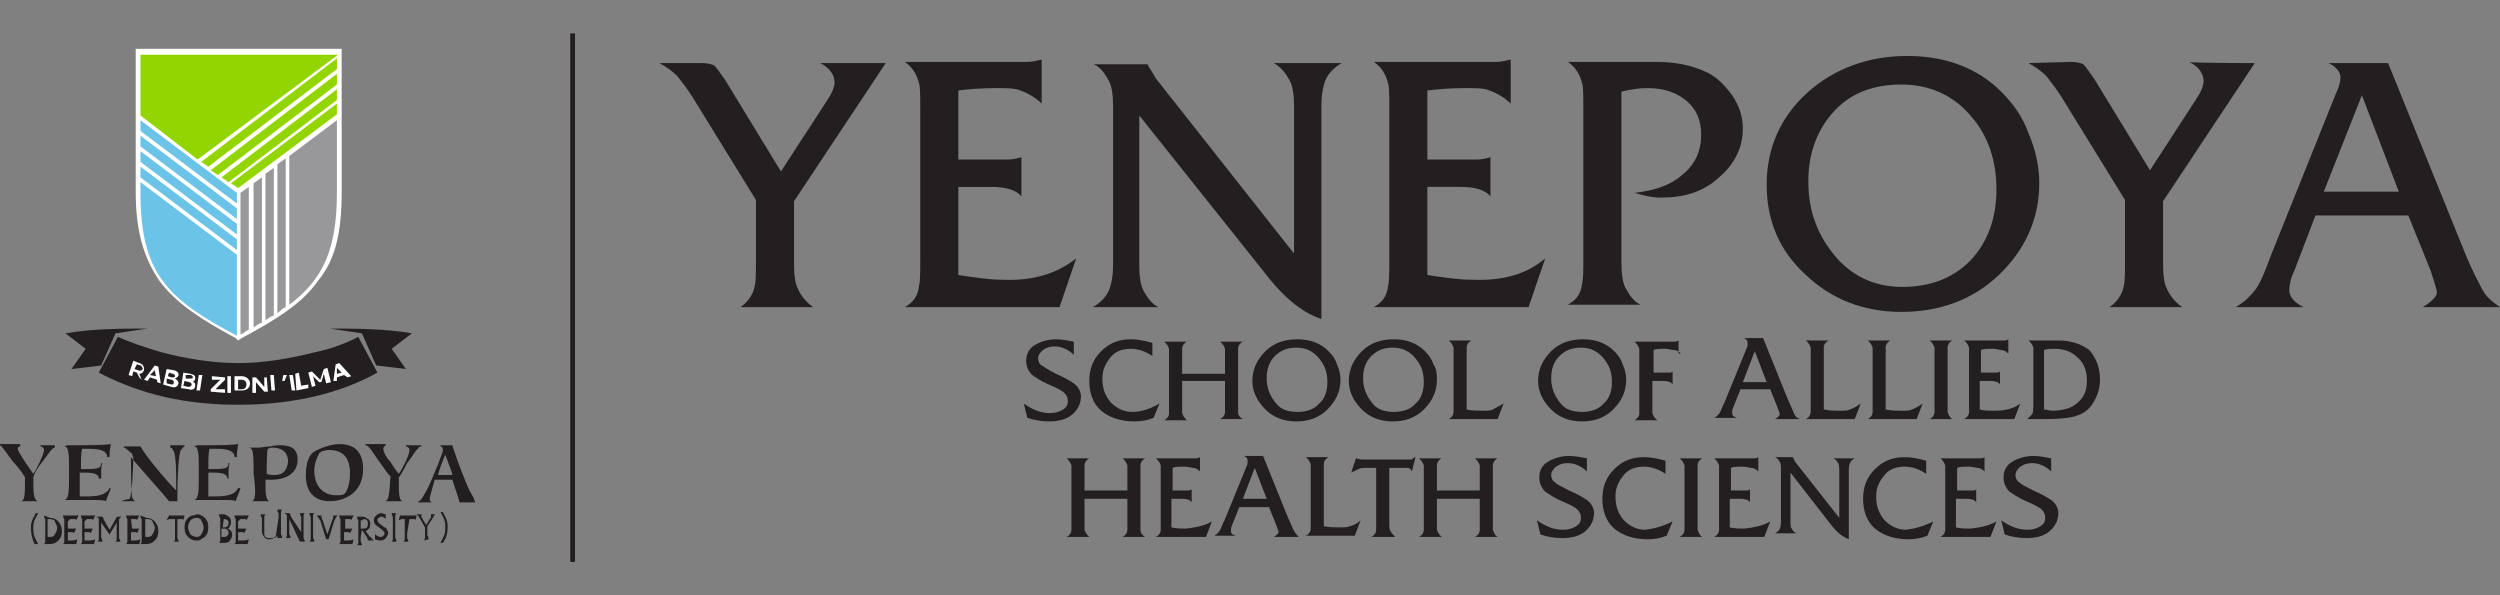 <?xml version="1.0" encoding="utf-8"?>
<!-- Generator: Adobe Illustrator 24.3.0, SVG Export Plug-In . SVG Version: 6.00 Build 0)  -->
<svg version="1.1" id="Layer_1" xmlns="http://www.w3.org/2000/svg" xmlns:xlink="http://www.w3.org/1999/xlink" x="0px" y="0px"
	 viewBox="0 0 210 50" style="enable-background:new 0 0 210 50;" xml:space="preserve">
<rect x="0" y="0" width="210" height="50" fill="#808080" stroke="none"/>
<style type="text/css">
	.st0{fill:#231F20;}
	.st1{fill:#FFFFFF;}
	.st2{fill:#93D500;}
	.st3{fill:#6BC4E8;}
	.st4{fill:#98989A;}
</style>
<g>
	<g>
		<g>
			<g>
				<path class="st0" d="M74.4,5.3l-7.7,11.6v5.3c0,1,0.1,1.6,0.3,2c0.2,0.5,0.6,1.1,1.3,1.6h-6.1c0.6-0.4,1.1-1.1,1.2-1.8
					c0.1-0.4,0.1-1.1,0.1-2.2v-5l-5.3-8.6c-0.5-0.8-1-1.4-1.3-1.8c-0.4-0.4-0.8-0.7-1.5-1.1L59,5.3c0.4,0,0.8,0.1,1,0.2
					c0.2,0.2,0.4,0.5,0.9,1.2l4.7,7.7l3.9-6c0.4-0.6,0.6-1.1,0.6-1.5c0-0.6-0.4-1.2-1.2-1.6C68.9,5.3,74.4,5.3,74.4,5.3z"/>
				<path class="st0" d="M90.4,21.7L89,25.8H76c0.7-0.4,1.1-0.9,1.2-1.8c0.1-0.4,0.1-1.1,0.1-2.2V9.2c0-1.2,0-1.9-0.1-2.2
					C77,6.2,76.6,5.6,76,5.2h10.3c0.4,0,0.8-0.1,1.2-0.2v3.7c-0.5-0.5-1.2-0.9-1.8-1.1c-0.4-0.2-1.2-0.2-2-0.2
					c-1.3,0-2.4,0.1-3.2,0.2v5.8h4.2c0.4,0,0.8-0.1,1.1-0.2v3.3c-0.4-0.5-1.2-0.8-2.5-0.8h-2.8v7.4c1.3,0.2,2.6,0.4,3.8,0.4
					C86.7,23.6,88.8,23,90.4,21.7z"/>
				<path class="st0" d="M112.7,5.3c-0.7,0.4-1.1,0.9-1.3,1.3c-0.2,0.4-0.4,1.2-0.4,2.3v17.9c-1.5-0.5-2.9-1.6-4.3-3.3l-11-13.8
					v12.5c0,1,0.1,1.8,0.4,2.3c0.3,0.5,0.6,1,1.2,1.3h-5.5c0.7-0.4,1.1-0.9,1.3-1.3c0.2-0.4,0.4-1.2,0.4-2.3V9c0-1-0.1-1.8-0.4-2.3
					c-0.3-0.5-0.6-1-1.2-1.3h4.5c0,0.1,0.3,0.5,0.7,1.2l11.6,14.7V9c0-1-0.1-1.8-0.4-2.3c-0.3-0.5-0.6-1-1.3-1.4L112.7,5.3
					L112.7,5.3z"/>
				<path class="st0" d="M129.8,21.7l-1.4,4.1h-13c0.7-0.4,1.1-0.9,1.2-1.8c0.1-0.4,0.1-1.2,0.1-2.3V9.2c0-1.2,0-1.9-0.1-2.2
					c-0.2-0.8-0.6-1.4-1.2-1.8h10.3c0.4,0,0.8-0.1,1.2-0.2v3.7c-0.5-0.5-1.2-0.9-1.8-1.1c-0.4-0.2-1.2-0.2-2-0.2
					c-1.3,0-2.4,0.1-3.2,0.2v5.8h4.2c0.4,0,0.8-0.1,1.1-0.2v3.3c-0.4-0.5-1.2-0.8-2.5-0.8h-2.8v7.4c1.3,0.2,2.6,0.4,3.8,0.4
					C126.3,23.6,128.3,23,129.8,21.7z"/>
				<path class="st0" d="M146.4,10.8c0,1.6-0.7,3-2,4.1c-1.3,1.2-2.9,1.7-4.9,1.7c-0.8,0-1.5-0.2-2.2-0.4c1.8-0.2,3.1-0.7,4-1.5
					c1.1-0.9,1.6-2,1.6-3.4c0-1.2-0.4-2.1-1.2-2.8c-0.8-0.7-1.9-1.1-3.3-1.1c-0.7,0-1.4,0.1-2.2,0.3V22c0,1,0.1,1.8,0.4,2.3
					c0.3,0.5,0.6,1,1.2,1.3h-6.1c0.7-0.4,1.1-0.9,1.2-1.8c0.1-0.4,0.1-1.1,0.1-2.2V9.2c0-1.2,0-1.9-0.1-2.2
					c-0.2-0.8-0.6-1.4-1.2-1.8h2.9c0.2,0,0.5,0,1.2,0c0.5,0,1.3,0,2.3,0h1c1.7,0,3,0.3,4.1,0.8c1,0.4,1.7,1.2,2.3,2
					C146.1,8.9,146.4,9.8,146.4,10.8z"/>
				<path class="st0" d="M171.3,15.4c0,3-1.2,5.6-3.4,7.7c-2.2,2.1-5,3.1-8.2,3.1c-3.2,0-5.9-1.1-8-3.1c-2.2-2-3.3-4.5-3.3-7.6
					c0-3.1,1.2-5.7,3.4-7.7c2.2-2,5.1-3.1,8.4-3.1c3.2,0,5.9,1,7.9,3c1,1,1.8,2.1,2.3,3.5C171,12.6,171.3,14,171.3,15.4z
					 M167.7,15.9c0-2.4-0.7-4.5-2.1-6.1c-1.5-1.8-3.5-2.7-5.9-2.7c-2.3,0-4.2,0.7-5.6,2.2s-2.2,3.5-2.2,5.9c0,2.6,0.8,4.7,2.5,6.6
					c1.4,1.5,3.2,2.3,5.4,2.3c2.3,0,4.2-0.7,5.7-2.2C167,20.3,167.7,18.3,167.7,15.9z"/>
				<path class="st0" d="M189.4,5.3l-7.7,11.6v5.3c0,1,0.1,1.6,0.3,2c0.2,0.5,0.6,1.1,1.3,1.6h-6.1c0.6-0.4,1.1-1.1,1.2-1.8
					c0.1-0.4,0.1-1.1,0.1-2.2v-5l-5.3-8.6c-0.5-0.8-1-1.4-1.3-1.8c-0.4-0.4-0.8-0.7-1.5-1.1l3.6-0.1c0.4,0,0.8,0.1,1,0.2
					c0.2,0.2,0.4,0.5,0.9,1.2l4.7,7.7l3.9-6c0.4-0.6,0.6-1.1,0.6-1.5c0-0.6-0.4-1.2-1.2-1.6C184,5.3,189.4,5.3,189.4,5.3z"/>
				<path class="st0" d="M210,25.8h-6.5c0.7-0.4,1.2-0.9,1.2-1.2c0-0.3-0.2-0.8-0.5-1.8l-1.9-4.7h-7.8l-1.8,4.7
					c-0.3,0.6-0.4,1.2-0.4,1.6c0,0.5,0.4,1,1.2,1.4h-5.7c0.7-0.4,1.2-0.9,1.6-1.4c0.4-0.5,0.8-1.4,1.3-2.8l5.5-13.7
					c0.3-0.6,0.4-1.1,0.4-1.4c0-0.5-0.4-0.9-1-1.2h5l6.6,16.3c0.5,1.2,1,2.1,1.3,2.7C208.8,24.9,209.4,25.4,210,25.8z M201.5,16.1
					L198.4,8l-3.2,8.1H201.5z"/>
			</g>
		</g>
		<g>
			<g>
				<path class="st0" d="M90.8,33.3c0,0.5-0.2,1-0.6,1.4c-0.5,0.5-1.2,0.7-2.1,0.7c-0.6,0-1.2-0.1-1.8-0.3L86,33.9
					c0.7,0.5,1.4,0.8,2.2,0.8c0.4,0,0.8-0.1,1.1-0.3c0.3-0.2,0.4-0.4,0.4-0.7c0-0.3-0.1-0.5-0.3-0.7c-0.2-0.2-0.6-0.4-1.3-0.7
					c-0.7-0.3-1.1-0.6-1.4-0.8c-0.3-0.3-0.5-0.7-0.5-1.2c0-0.5,0.2-1,0.7-1.3c0.5-0.3,1.1-0.5,1.8-0.5c0.5,0,1,0.1,1.5,0.2v1.1
					c-0.4-0.4-1-0.7-1.6-0.7c-0.4,0-0.7,0.1-1,0.3c-0.2,0.2-0.4,0.4-0.4,0.7c0,0.2,0.1,0.5,0.3,0.6s0.6,0.4,1.2,0.7
					c0.7,0.3,1.2,0.6,1.5,0.8C90.6,32.5,90.8,32.9,90.8,33.3z"/>
				<path class="st0" d="M97.4,33.9l-0.5,1.2c-0.5,0.2-1,0.3-1.6,0.3c-1.1,0-2.1-0.3-2.8-0.9s-1-1.5-1-2.5c0-1,0.3-1.8,1-2.5
					c0.7-0.7,1.5-1,2.5-1c0.5,0,1.1,0.1,1.8,0.3v1.1c-0.6-0.4-1.2-0.6-1.8-0.6c-0.7,0-1.3,0.2-1.7,0.7c-0.4,0.5-0.7,1-0.7,1.8
					c0,0.8,0.2,1.4,0.7,2c0.5,0.5,1.1,0.8,1.8,0.8C95.8,34.6,96.5,34.4,97.4,33.9z"/>
				<path class="st0" d="M104.4,35.2h-1.9c0.2-0.1,0.4-0.3,0.4-0.6c0-0.1,0-0.4,0-0.7v-1.9h-3.6V34c0,0.4,0,0.6,0,0.7
					c0.1,0.3,0.2,0.4,0.4,0.6h-1.9c0.2-0.1,0.4-0.3,0.4-0.6c0-0.1,0-0.4,0-0.7v-4c0-0.4,0-0.6,0-0.7c-0.1-0.3-0.2-0.4-0.4-0.6h1.9
					c-0.2,0.1-0.4,0.3-0.4,0.6c0,0.1,0,0.4,0,0.7v1.4h3.6v-1.4c0-0.4,0-0.6,0-0.7c-0.1-0.3-0.2-0.4-0.4-0.6h1.9
					c-0.2,0.1-0.4,0.3-0.4,0.6c0,0.1,0,0.4,0,0.7v4c0,0.4,0,0.6,0,0.7C104,34.9,104.2,35.1,104.4,35.2z"/>
				<path class="st0" d="M112.6,31.9c0,1-0.4,1.8-1.1,2.5c-0.7,0.7-1.6,1-2.6,1c-1,0-1.9-0.3-2.6-1c-0.7-0.7-1.1-1.5-1.1-2.4
					c0-1,0.4-1.8,1.1-2.5c0.7-0.7,1.6-1,2.7-1c1,0,1.9,0.3,2.6,1c0.3,0.3,0.6,0.7,0.7,1.1C112.5,31,112.6,31.5,112.6,31.9z
					 M111.5,32.1c0-0.8-0.2-1.4-0.7-2c-0.5-0.6-1.1-0.9-1.9-0.9c-0.7,0-1.3,0.2-1.8,0.7c-0.5,0.5-0.7,1.1-0.7,1.9
					c0,0.8,0.3,1.5,0.8,2.1c0.4,0.5,1,0.7,1.8,0.7c0.7,0,1.4-0.2,1.8-0.7C111.3,33.5,111.5,32.8,111.5,32.1z"/>
				<path class="st0" d="M120.7,31.9c0,1-0.4,1.8-1.1,2.5c-0.7,0.7-1.6,1-2.6,1c-1,0-1.9-0.3-2.6-1c-0.7-0.7-1.1-1.5-1.1-2.4
					c0-1,0.4-1.8,1.1-2.5c0.7-0.7,1.6-1,2.7-1c1,0,1.9,0.3,2.6,1c0.3,0.3,0.6,0.7,0.7,1.1C120.7,31,120.7,31.5,120.7,31.9z
					 M119.6,32.1c0-0.8-0.2-1.4-0.7-2c-0.5-0.6-1.1-0.9-1.9-0.9c-0.7,0-1.3,0.2-1.8,0.7c-0.5,0.5-0.7,1.1-0.7,1.9
					c0,0.8,0.3,1.5,0.8,2.1c0.4,0.5,1,0.7,1.8,0.7c0.7,0,1.4-0.2,1.8-0.7C119.4,33.5,119.6,32.8,119.6,32.1z"/>
				<path class="st0" d="M126.3,33.9l-0.5,1.3h-4.1c0.2-0.1,0.4-0.3,0.4-0.6c0-0.1,0-0.4,0-0.7v-4c0-0.4,0-0.6,0-0.7
					c-0.1-0.3-0.2-0.4-0.4-0.6h1.9c-0.2,0.1-0.4,0.3-0.4,0.6c0,0.1,0,0.4,0,0.7v4.5c0.5,0.1,0.9,0.1,1.3,0.1c0.4,0,0.7,0,0.9-0.1
					C125.6,34.3,125.9,34.1,126.3,33.9z"/>
				<path class="st0" d="M136.6,31.9c0,1-0.4,1.8-1.1,2.5c-0.7,0.7-1.6,1-2.6,1c-1,0-1.9-0.3-2.6-1s-1.1-1.5-1.1-2.4
					c0-1,0.4-1.8,1.1-2.5c0.7-0.7,1.6-1,2.7-1c1,0,1.9,0.3,2.6,1c0.3,0.3,0.6,0.7,0.7,1.1C136.5,31,136.6,31.5,136.6,31.9z
					 M135.4,32.1c0-0.8-0.2-1.4-0.7-2c-0.5-0.6-1.1-0.9-1.9-0.9c-0.7,0-1.3,0.2-1.8,0.7c-0.5,0.5-0.7,1.1-0.7,1.9
					c0,0.8,0.3,1.5,0.8,2.1c0.4,0.5,1,0.7,1.8,0.7c0.7,0,1.4-0.2,1.8-0.7C135.2,33.5,135.4,32.8,135.4,32.1z"/>
				<path class="st0" d="M141.2,29.7c-0.2-0.2-0.4-0.3-0.6-0.3c-0.2,0-0.4-0.1-0.7-0.1c-0.4,0-0.8,0-1,0.1v1.9h1.3
					c0.1,0,0.2,0,0.3-0.1v1.1c-0.1-0.2-0.4-0.3-0.8-0.3h-0.9V34c0,0.4,0,0.6,0,0.7c0.1,0.3,0.2,0.4,0.4,0.6h-1.9
					c0.2-0.1,0.4-0.3,0.4-0.6c0-0.1,0-0.4,0-0.7v-4c0-0.4,0-0.6,0-0.7c-0.1-0.3-0.2-0.4-0.4-0.6h3.3c0.1,0,0.3,0,0.4-0.1V29.7z"/>
				<path class="st0" d="M151.2,35.2h-2.1c0.2-0.1,0.4-0.3,0.4-0.4c0-0.1-0.1-0.3-0.2-0.6l-0.6-1.5h-2.5l-0.6,1.5
					c-0.1,0.2-0.1,0.4-0.1,0.5c0,0.2,0.1,0.3,0.4,0.4H144c0.2-0.1,0.4-0.3,0.5-0.5c0.1-0.2,0.2-0.5,0.4-0.9l1.8-4.4
					c0.1-0.2,0.1-0.3,0.1-0.5c0-0.2-0.1-0.3-0.3-0.4h1.6l2.1,5.2c0.2,0.4,0.3,0.7,0.4,0.9C150.8,35,150.9,35.1,151.2,35.2z
					 M148.4,32.1l-1-2.6l-1,2.6H148.4z"/>
				<path class="st0" d="M156.3,33.9l-0.5,1.3h-4.1c0.2-0.1,0.4-0.3,0.4-0.6c0-0.1,0-0.4,0-0.7v-4c0-0.4,0-0.6,0-0.7
					c-0.1-0.3-0.2-0.4-0.4-0.6h1.9c-0.2,0.1-0.4,0.3-0.4,0.6c0,0.1,0,0.4,0,0.7v4.5c0.5,0.1,0.9,0.1,1.3,0.1c0.4,0,0.7,0,0.9-0.1
					C155.7,34.3,156,34.1,156.3,33.9z"/>
				<path class="st0" d="M161.5,33.9l-0.5,1.3h-4.1c0.2-0.1,0.4-0.3,0.4-0.6c0-0.1,0-0.4,0-0.7v-4c0-0.4,0-0.6,0-0.7
					c-0.1-0.3-0.2-0.4-0.4-0.6h1.9c-0.2,0.1-0.4,0.3-0.4,0.6c0,0.1,0,0.4,0,0.7v4.5c0.5,0.1,0.9,0.1,1.3,0.1c0.4,0,0.7,0,0.9-0.1
					C160.9,34.3,161.2,34.1,161.5,33.9z"/>
				<path class="st0" d="M164,35.2h-1.9c0.2-0.1,0.4-0.3,0.4-0.6c0-0.1,0-0.4,0-0.7v-4c0-0.4,0-0.6,0-0.7c-0.1-0.3-0.2-0.4-0.4-0.6
					h1.9c-0.2,0.1-0.4,0.3-0.4,0.6c0,0.1,0,0.4,0,0.7v4c0,0.4,0,0.6,0,0.7C163.7,34.9,163.8,35.1,164,35.2z"/>
				<path class="st0" d="M169.7,33.9l-0.5,1.3H165c0.2-0.1,0.4-0.3,0.4-0.6c0-0.1,0-0.4,0-0.7v-4c0-0.4,0-0.6,0-0.7
					c-0.1-0.3-0.2-0.4-0.4-0.6h3.3c0.1,0,0.3,0,0.4-0.1v1.2c-0.2-0.2-0.4-0.3-0.6-0.3c-0.1,0-0.4-0.1-0.7-0.1c-0.4,0-0.8,0-1,0.1
					v1.9h1.3c0.1,0,0.2,0,0.3-0.1v1.1c-0.1-0.2-0.4-0.3-0.8-0.3h-0.9v2.4c0.4,0.1,0.8,0.1,1.2,0.1C168.5,34.5,169.2,34.3,169.7,33.9
					z"/>
				<path class="st0" d="M176.4,31.9c0,0.7-0.2,1.3-0.5,1.8c-0.3,0.6-0.8,1-1.4,1.2c-0.5,0.2-1.4,0.3-2.6,0.3h-1.6
					c0.2-0.2,0.3-0.3,0.4-0.4c0.1-0.2,0.1-0.5,0.1-0.9v-4c0-0.4,0-0.6,0-0.7c-0.1-0.3-0.2-0.4-0.4-0.6h1c0.3,0,0.5,0,0.7,0
					c0.2,0,0.5,0,0.8,0c1.1,0,1.9,0.3,2.6,0.8C176.1,30.1,176.4,30.9,176.4,31.9z M175.3,32c0-0.8-0.2-1.4-0.7-1.9
					c-0.5-0.5-1.1-0.8-2-0.8c-0.3,0-0.6,0-0.9,0.1v5c0.2,0,0.5,0.1,0.7,0.1c0.8,0,1.5-0.2,1.9-0.5C175,33.5,175.3,32.9,175.3,32z"/>
				<path class="st0" d="M96.2,45.1h-1.9c0.2-0.1,0.4-0.3,0.4-0.6c0-0.1,0-0.4,0-0.7v-1.9h-3.6v1.9c0,0.4,0,0.6,0,0.7
					c0.1,0.3,0.2,0.4,0.4,0.6h-1.9c0.2-0.1,0.4-0.3,0.4-0.6c0-0.1,0-0.4,0-0.7v-4c0-0.4,0-0.6,0-0.7c-0.1-0.3-0.2-0.4-0.4-0.6h1.9
					c-0.2,0.1-0.4,0.3-0.4,0.6c0,0.1,0,0.4,0,0.7v1.4h3.6v-1.4c0-0.4,0-0.6,0-0.7c-0.1-0.3-0.2-0.4-0.4-0.6h1.9
					c-0.2,0.1-0.4,0.3-0.4,0.6c0,0.1,0,0.4,0,0.7v4c0,0.4,0,0.6,0,0.7C95.8,44.8,96,45,96.2,45.1z"/>
				<path class="st0" d="M101.8,43.8l-0.5,1.3h-4.2c0.2-0.1,0.4-0.3,0.4-0.6c0-0.1,0-0.4,0-0.7v-4c0-0.4,0-0.6,0-0.7
					c-0.1-0.3-0.2-0.4-0.4-0.6h3.3c0.1,0,0.3,0,0.4-0.1v1.2c-0.2-0.2-0.4-0.3-0.6-0.3c-0.1,0-0.4-0.1-0.7-0.1c-0.4,0-0.8,0-1,0.1
					v1.9h1.3c0.1,0,0.2,0,0.3-0.1v1.1c-0.1-0.2-0.4-0.3-0.8-0.3h-0.9v2.4c0.4,0.1,0.8,0.1,1.2,0.1C100.6,44.3,101.3,44.1,101.8,43.8
					z"/>
				<path class="st0" d="M109.1,45.1h-2.1c0.2-0.1,0.4-0.3,0.4-0.4c0-0.1-0.1-0.3-0.2-0.6l-0.6-1.5h-2.5l-0.6,1.5
					c-0.1,0.2-0.1,0.4-0.1,0.5c0,0.2,0.1,0.3,0.4,0.4H102c0.2-0.1,0.4-0.3,0.5-0.5c0.1-0.2,0.2-0.5,0.4-0.9l1.8-4.4
					c0.1-0.2,0.1-0.3,0.1-0.5c0-0.2-0.1-0.3-0.3-0.4h1.6l2.1,5.2c0.2,0.4,0.3,0.7,0.4,0.9C108.8,44.8,108.9,44.9,109.1,45.1z
					 M106.4,41.9l-1-2.6l-1,2.6H106.4z"/>
				<path class="st0" d="M114.3,43.7l-0.5,1.3h-4.1c0.2-0.1,0.4-0.3,0.4-0.6c0-0.1,0-0.4,0-0.7v-4c0-0.4,0-0.6,0-0.7
					c-0.1-0.3-0.2-0.4-0.4-0.6h1.9c-0.2,0.1-0.4,0.3-0.4,0.6c0,0.1,0,0.4,0,0.7v4.5c0.5,0.1,0.9,0.1,1.3,0.1c0.4,0,0.7,0,0.9-0.1
					C113.7,44.1,114,44,114.3,43.7z"/>
				<path class="st0" d="M118.9,38.4l-0.3,1.2c-0.1-0.2-0.2-0.3-0.4-0.3c-0.1,0-0.3,0-0.5,0c-0.1,0-0.1,0-0.3,0c-0.1,0-0.3,0-0.5,0
					h-0.2v4.6c0,0.3,0,0.6,0.1,0.7c0.1,0.2,0.2,0.3,0.4,0.5h-2c0.2-0.1,0.4-0.3,0.4-0.6c0-0.1,0-0.4,0-0.7v-4.5c-0.2,0-0.5,0-0.8,0
					c-0.3,0-0.5,0-0.7,0.1c-0.2,0.1-0.4,0.2-0.6,0.3l0.4-1.2c0.1,0,0.3,0.1,0.5,0.1h3.8c0.1,0,0.2,0,0.4,0
					C118.7,38.5,118.8,38.4,118.9,38.4z"/>
				<path class="st0" d="M125.8,45.1h-1.9c0.2-0.1,0.4-0.3,0.4-0.6c0-0.1,0-0.4,0-0.7v-1.9h-3.6v1.9c0,0.4,0,0.6,0,0.7
					c0.1,0.3,0.2,0.4,0.4,0.6h-1.9c0.2-0.1,0.4-0.3,0.4-0.6c0-0.1,0-0.4,0-0.7v-4c0-0.4,0-0.6,0-0.7c-0.1-0.3-0.2-0.4-0.4-0.6h1.9
					c-0.2,0.1-0.4,0.3-0.4,0.6c0,0.1,0,0.4,0,0.7v1.4h3.6v-1.4c0-0.4,0-0.6,0-0.7c-0.1-0.3-0.2-0.4-0.4-0.6h1.9
					c-0.2,0.1-0.4,0.3-0.4,0.6c0,0.1,0,0.4,0,0.7v4c0,0.4,0,0.6,0,0.7C125.5,44.8,125.6,45,125.8,45.1z"/>
				<path class="st0" d="M133.9,43.1c0,0.5-0.2,1-0.6,1.4c-0.5,0.5-1.2,0.7-2.1,0.7c-0.6,0-1.2-0.1-1.8-0.3l-0.3-1.2
					c0.7,0.5,1.4,0.8,2.2,0.8c0.4,0,0.8-0.1,1.1-0.3c0.3-0.2,0.4-0.4,0.4-0.7c0-0.3-0.1-0.5-0.3-0.7c-0.2-0.2-0.6-0.4-1.3-0.7
					c-0.7-0.3-1.1-0.6-1.4-0.8c-0.3-0.3-0.5-0.7-0.5-1.2c0-0.5,0.2-1,0.7-1.3c0.5-0.3,1.1-0.5,1.8-0.5c0.5,0,1,0.1,1.5,0.2v1.1
					c-0.4-0.4-1-0.7-1.6-0.7c-0.4,0-0.7,0.1-1,0.3c-0.2,0.2-0.4,0.4-0.4,0.7c0,0.2,0.1,0.5,0.3,0.6c0.2,0.2,0.6,0.4,1.2,0.7
					c0.7,0.3,1.2,0.6,1.5,0.8C133.7,42.3,133.9,42.7,133.9,43.1z"/>
				<path class="st0" d="M140.5,43.8l-0.5,1.2c-0.5,0.2-1,0.3-1.6,0.3c-1.1,0-2.1-0.3-2.8-0.9c-0.7-0.6-1-1.5-1-2.5
					c0-1,0.3-1.8,1-2.5c0.7-0.7,1.5-1,2.5-1c0.5,0,1.1,0.1,1.8,0.3v1.1c-0.6-0.4-1.2-0.6-1.8-0.6c-0.7,0-1.3,0.2-1.7,0.7
					c-0.4,0.5-0.7,1-0.7,1.8c0,0.8,0.2,1.4,0.7,2c0.5,0.5,1.1,0.8,1.8,0.8C139,44.4,139.7,44.2,140.5,43.8z"/>
				<path class="st0" d="M143,45.1h-1.9c0.2-0.1,0.4-0.3,0.4-0.6c0-0.1,0-0.4,0-0.7v-4c0-0.4,0-0.6,0-0.7c-0.1-0.3-0.2-0.4-0.4-0.6
					h1.9c-0.2,0.1-0.4,0.3-0.4,0.6c0,0.1,0,0.4,0,0.7v4c0,0.4,0,0.6,0,0.7C142.7,44.8,142.8,45,143,45.1z"/>
				<path class="st0" d="M148.7,43.8l-0.5,1.3H144c0.2-0.1,0.4-0.3,0.4-0.6c0-0.1,0-0.4,0-0.7v-4c0-0.4,0-0.6,0-0.7
					c-0.1-0.3-0.2-0.4-0.4-0.6h3.3c0.1,0,0.3,0,0.4-0.1v1.2c-0.2-0.2-0.4-0.3-0.6-0.3c-0.1,0-0.4-0.1-0.7-0.1c-0.4,0-0.8,0-1,0.1
					v1.9h1.3c0.1,0,0.2,0,0.3-0.1v1.1c-0.1-0.2-0.4-0.3-0.8-0.3h-0.9v2.4c0.4,0.1,0.8,0.1,1.2,0.1C147.5,44.3,148.2,44.1,148.7,43.8
					z"/>
				<path class="st0" d="M155.8,38.5c-0.2,0.1-0.4,0.3-0.4,0.4c-0.1,0.2-0.1,0.4-0.1,0.7v5.7c-0.5-0.2-0.9-0.5-1.4-1.1l-3.5-4.5v4
					c0,0.3,0,0.6,0.1,0.7c0.1,0.2,0.2,0.3,0.4,0.4h-1.8c0.2-0.1,0.4-0.3,0.4-0.4c0.1-0.2,0.1-0.4,0.1-0.7v-4.2c0-0.3,0-0.6-0.1-0.7
					c-0.1-0.2-0.2-0.3-0.4-0.4h1.5c0,0,0.1,0.2,0.2,0.4l3.7,4.7v-3.9c0-0.3,0-0.6-0.1-0.7c-0.1-0.2-0.2-0.3-0.4-0.4H155.8z"/>
				<path class="st0" d="M162.4,43.8l-0.5,1.2c-0.5,0.2-1,0.3-1.6,0.3c-1.1,0-2.1-0.3-2.8-0.9c-0.7-0.6-1-1.5-1-2.5
					c0-1,0.3-1.8,1-2.5c0.7-0.7,1.5-1,2.5-1c0.5,0,1.1,0.1,1.8,0.3v1.1c-0.6-0.4-1.2-0.6-1.8-0.6c-0.7,0-1.3,0.2-1.7,0.7
					c-0.4,0.5-0.7,1-0.7,1.8c0,0.8,0.2,1.4,0.7,2c0.5,0.5,1.1,0.8,1.8,0.8C160.9,44.4,161.6,44.2,162.4,43.8z"/>
				<path class="st0" d="M167.7,43.8l-0.5,1.3H163c0.2-0.1,0.4-0.3,0.4-0.6c0-0.1,0-0.4,0-0.7v-4c0-0.4,0-0.6,0-0.7
					c-0.1-0.3-0.2-0.4-0.4-0.6h3.3c0.1,0,0.3,0,0.4-0.1v1.2c-0.2-0.2-0.4-0.3-0.6-0.3c-0.1,0-0.4-0.1-0.7-0.1c-0.4,0-0.8,0-1,0.1
					v1.9h1.3c0.1,0,0.2,0,0.3-0.1v1.1c-0.1-0.2-0.4-0.3-0.8-0.3h-0.9v2.4c0.4,0.1,0.8,0.1,1.2,0.1C166.5,44.3,167.2,44.1,167.7,43.8
					z"/>
				<path class="st0" d="M172.9,43.1c0,0.5-0.2,1-0.6,1.4c-0.5,0.5-1.2,0.7-2.1,0.7c-0.6,0-1.2-0.1-1.8-0.3l-0.3-1.2
					c0.7,0.5,1.4,0.8,2.2,0.8c0.4,0,0.8-0.1,1.1-0.3c0.3-0.2,0.4-0.4,0.4-0.7c0-0.3-0.1-0.5-0.3-0.7c-0.2-0.2-0.6-0.4-1.3-0.7
					c-0.7-0.3-1.1-0.6-1.4-0.8c-0.3-0.3-0.5-0.7-0.5-1.2c0-0.5,0.2-1,0.7-1.3c0.5-0.3,1.1-0.5,1.8-0.5c0.5,0,1,0.1,1.5,0.2v1.1
					c-0.4-0.4-1-0.7-1.6-0.7c-0.4,0-0.7,0.1-1,0.3c-0.2,0.2-0.4,0.4-0.4,0.7c0,0.2,0.1,0.5,0.3,0.6c0.2,0.2,0.6,0.4,1.2,0.7
					c0.7,0.3,1.2,0.6,1.5,0.8C172.7,42.3,172.9,42.7,172.9,43.1z"/>
			</g>
		</g>
	</g>
	<g>
		<g>
			<g>
				<path class="st0" d="M1.7,42.1c0.4,0,0.4-0.5,0.4-2c-0.1-0.2-0.5-0.8-1-1.3C0.5,38,0.2,37.5,0,37.4v-0.1c0.3,0,0.6,0,0.9,0
					s0.5,0,0.8,0v0.2c-0.1,0-0.2,0-0.2,0.2c0,0.2,0.3,0.6,0.6,1.1c0.3,0.4,0.6,0.9,0.7,1c0.3-0.4,0.9-1.7,0.9-2
					c0-0.2-0.2-0.3-0.3-0.3v-0.1c0.2,0,0.4,0,0.6,0c0.4,0,0.5,0,0.6,0v0.2c-0.1,0-0.2,0.1-0.3,0.2s-0.5,0.7-0.9,1.2S2.8,40,2.8,40.1
					c0,1.3,0,1.9,0.4,2l0,0c-0.3,0-0.5,0-0.8,0C2.2,42.1,2,42.1,1.7,42.1L1.7,42.1z"/>
				<path class="st0" d="M5.4,37.5c0.4,0,0.4,0.7,0.4,2.2c0,1.6,0,2.2-0.4,2.3l0,0c0.3,0,0.5,0,0.8,0c0.6,0,1.2,0,1.7,0
					c0.4,0,0.8,0,1,0.1c0.1-0.4,0.3-0.7,0.4-1.1L9.2,41c-0.2,0.4-0.6,0.7-1.9,0.7c-0.2,0-0.4,0-0.6,0c0-0.5,0-1.4,0-2
					c0.2,0,0.4,0,0.5,0c1,0,1.1,0.3,1.1,0.5h0.2c0-0.1,0-0.4,0-0.5c0-0.3,0-0.5,0.1-0.8H8.5c0,0.4-0.2,0.5-1.2,0.5
					c-0.2,0-0.4,0-0.5,0c0-0.7,0-1.4,0.1-1.7c0.2,0,0.4,0,0.6,0c1,0,1.5,0.2,1.5,0.7h0.2v-0.2c0-0.4,0.1-0.7,0.1-0.9
					c-0.6,0.1-1.9,0.1-3,0.1c-0.1,0-0.3,0-0.4,0C5.7,37.4,5.6,37.4,5.4,37.5L5.4,37.5z"/>
				<path class="st0" d="M10.2,42.1c0.2,0,0.4,0,0.6,0c0.3,0,0.4,0,0.6,0l0,0c-0.1,0-0.2-0.1-0.3-0.3C11,41.2,11,38.9,11,38.7v-0.3
					l0,0c0.3,0.4,2.9,3.3,3.2,3.7c0.1,0,0.2,0,0.3,0c0.1,0,0.3,0,0.4,0v-0.4c0-1.6,0.1-3.7,0.3-3.9c0.1-0.1,0.1-0.2,0.3-0.3v-0.1
					c-0.2,0-0.4,0-0.5,0c-0.3,0-0.5,0-0.7,0v0.2c0.2,0,0.2,0.2,0.3,0.3c0.2,0.5,0.2,2,0.2,2.4v0.9c-0.8-0.8-2.5-2.8-3-3.7
					c-0.3,0-0.4,0-0.7,0c-0.3,0-0.4,0-0.7,0v0.1c0.2,0,0.6,0.5,0.7,0.5c0,0.1,0.1,0.3,0.1,0.4c0,0.5-0.1,3-0.3,3.4
					C10.3,42,10.2,42.1,10.2,42.1L10.2,42.1z"/>
				<path class="st0" d="M16.3,37.5c0.4,0,0.4,0.7,0.4,2.2c0,1.6,0,2.2-0.4,2.3l0,0c0.3,0,0.5,0,0.8,0c0.6,0,1.2,0,1.7,0
					c0.4,0,0.9,0,1,0.1c0.1-0.4,0.3-0.7,0.4-1.1L20,41c-0.2,0.4-0.6,0.7-1.9,0.7c-0.2,0-0.4,0-0.6,0c0-0.5,0-1.4,0-2
					c0.2,0,0.4,0,0.5,0c1,0,1.1,0.3,1.1,0.5h0.1c0-0.1,0-0.4,0-0.5c0-0.3,0-0.5,0.1-0.8h-0.1c0,0.4-0.2,0.5-1.2,0.5
					c-0.2,0-0.4,0-0.5,0c0-0.7,0-1.4,0.1-1.7c0.2,0,0.4,0,0.6,0c1,0,1.5,0.2,1.5,0.7h0.2v-0.2c0-0.4,0.1-0.7,0.1-0.9
					c-0.5,0.1-1.8,0.1-2.9,0.1c-0.1,0-0.3,0-0.4,0C16.6,37.4,16.5,37.4,16.3,37.5L16.3,37.5z"/>
				<path class="st0" d="M23.1,39.9c-0.3,0-0.5,0-0.7-0.1c0-0.3,0-2,0.1-2.1c0.2-0.1,0.3-0.1,0.4-0.1c0.8,0,1.3,0.4,1.3,1.2
					C24.1,39.5,23.8,39.9,23.1,39.9 M21.1,42.1c0.3,0,0.5,0,0.8,0c0.3,0,0.5,0,0.8,0l0,0c-0.4,0-0.4-0.7-0.4-1.8c0.2,0,0.4,0,0.5,0
					c1,0,2.2-0.4,2.2-1.7c0-1-0.7-1.2-1.5-1.2c-0.2,0-0.4,0-0.8,0.1c-0.4,0-0.7,0.1-1,0.1c-0.1,0-0.2,0-0.4,0c-0.1,0-0.2,0-0.4,0v0
					c0.4,0,0.4,0.7,0.4,2.2C21.5,41.3,21.5,42.1,21.1,42.1L21.1,42.1z"/>
				<path class="st0" d="M28.2,41.6c-0.9,0-1.8-0.6-1.8-2.1c0-0.6,0.3-1.2,0.4-1.4c0.1-0.2,0.6-0.3,0.8-0.3c1.2,0,1.8,0.6,1.8,2
					c0,0.7-0.2,1.4-0.4,1.6C28.9,41.6,28.6,41.6,28.2,41.6 M27.7,42.1c1.1,0,2.8-0.6,2.8-2.7c0-1.7-1-2.1-2-2.1
					c-0.9,0-2.2,0.6-2.3,0.8c-0.4,0.4-0.5,1.2-0.5,1.6C25.6,41.3,26.4,42.1,27.7,42.1"/>
				<path class="st0" d="M32.3,42.1c0.3,0,0.5,0,0.8,0c0.3,0,0.5,0,0.8,0l0,0c-0.4,0-0.4-0.5-0.4-2c0.1-0.1,0.4-0.6,0.7-1.2
					c0.4-0.5,0.8-1.2,0.9-1.2c0.1-0.2,0.2-0.2,0.3-0.2v-0.1c-0.1,0-0.3,0-0.6,0c-0.2,0-0.4,0-0.7,0v0.1c0.1,0,0.3,0.1,0.3,0.3
					c0,0.4-0.6,1.6-0.9,2c-0.1-0.1-0.4-0.5-0.7-1c-0.4-0.4-0.6-0.9-0.6-1.1c0-0.2,0.1-0.2,0.2-0.3v-0.1c-0.3,0-0.5,0-0.8,0
					c-0.3,0-0.6,0-0.9,0v0.1c0.3,0,0.6,0.6,1.1,1.3c0.4,0.5,0.8,1.2,1,1.3C32.7,41.4,32.7,42.1,32.3,42.1L32.3,42.1z"/>
				<path class="st0" d="M37.4,38.2c0.1,0.3,0.6,1.5,0.6,1.7c-0.2,0-0.3,0-0.6,0s-0.5,0-0.6,0C36.8,39.7,37.3,38.4,37.4,38.2
					 M39.6,41.5c-0.3-0.5-0.8-1.8-1.2-2.9C38.2,38,38,37.5,38,37.4c-0.2,0-0.4,0-0.5,0c-0.3,0-0.5,0-0.5,0v0.1
					c0.1,0,0.2,0.1,0.2,0.3c0,0.2-0.2,0.6-0.4,1.2c-0.4,0.9-0.7,1.8-1.2,2.6c-0.2,0.4-0.4,0.5-0.5,0.6l0,0c0.2,0,0.4,0,0.5,0
					c0.3,0,0.4,0,0.7,0l0,0c-0.1,0-0.2-0.1-0.2-0.3c0-0.3,0.4-1.4,0.4-1.6c0.3,0,0.5,0,0.8,0s0.4,0,0.7,0c0.1,0.4,0.5,1.4,0.6,1.9
					c0.2,0,0.4,0,0.6,0c0.3,0,0.4,0,0.7,0l0,0C39.9,42.1,39.8,41.8,39.6,41.5"/>
			</g>
			<g>
				<path class="st0" d="M2.6,44.4c0-0.3,0-0.4,0.1-0.7c0.1-0.2,0.2-0.4,0.3-0.6h0.2c-0.1,0.2-0.2,0.4-0.3,0.6
					c-0.1,0.3-0.1,0.4-0.1,0.7c0,0.3,0,0.4,0.1,0.7c0.1,0.2,0.2,0.4,0.3,0.6H2.9C2.7,45.3,2.6,44.8,2.6,44.4"/>
				<path class="st0" d="M4,43.6h0.2c0.2,0,0.4,0.1,0.4,0.2c0.1,0.2,0.2,0.4,0.2,0.5c0,0.3-0.1,0.4-0.2,0.6
					c-0.1,0.2-0.3,0.2-0.4,0.2H4V43.6z M3.7,43.3c0,0.1,0,0.2,0.1,0.3c0,0.1,0,0.2,0,0.4v1c0,0.1,0,0.2,0,0.4c0,0.1,0,0.2-0.1,0.3
					h0.5c0.3,0,0.5-0.1,0.7-0.3c0.2-0.2,0.3-0.4,0.3-0.8s-0.1-0.5-0.3-0.8c-0.2-0.2-0.4-0.3-0.7-0.3L3.7,43.3L3.7,43.3z"/>
				<path class="st0" d="M5.9,43.6c0.1,0,0.2,0,0.3,0s0.2,0,0.2,0.1l0.2-0.4H5.3c0,0.1,0,0.2,0.1,0.3c0,0.1,0,0.2,0,0.4v1
					c0,0.1,0,0.2,0,0.4c0,0.1,0,0.2-0.1,0.3h1.1l0.1-0.4c-0.2,0.1-0.4,0.1-0.6,0.1H5.7v-0.7c0.1,0,0.2,0,0.3,0s0.2,0,0.2,0.1
					l0.2-0.4H5.7v-0.6L5.9,43.6"/>
				<path class="st0" d="M7.3,43.6c0.1,0,0.2,0,0.3,0s0.2,0,0.2,0.1l0.2-0.4H6.8c0,0.1,0,0.2,0.1,0.3c0,0.1,0,0.2,0,0.4v1
					c0,0.1,0,0.2,0,0.4c0,0.1,0,0.2-0.1,0.3h1.1l0.1-0.4c-0.2,0.1-0.4,0.1-0.6,0.1H7.1v-0.7c0.1,0,0.2,0,0.3,0s0.2,0,0.2,0.1
					l0.2-0.4H7.1v-0.6L7.3,43.6"/>
				<path class="st0" d="M9.2,44.9l0.6-1v0.9c0,0.1,0,0.2,0,0.4c0,0.1,0,0.2-0.1,0.3h0.4c0-0.1,0-0.1-0.1-0.3c0-0.1,0-0.2,0-0.4
					v-1.2c0.1-0.1,0.2-0.2,0.2-0.2H9.8c0,0.1,0,0.1-0.1,0.2c0,0.1-0.1,0.1-0.1,0.2l-0.4,0.7l-0.4-0.7c0-0.1-0.1-0.1-0.1-0.2
					s0-0.1-0.1-0.2H8.1c0.1,0.1,0.2,0.1,0.2,0.2v1.2c0,0.1,0,0.2,0,0.4c0,0.1,0,0.2-0.1,0.3h0.4c0-0.1,0-0.2-0.1-0.3
					c0-0.1,0-0.2,0-0.4v-0.9L9.2,44.9z"/>
				<path class="st0" d="M11,43.6c0.1,0,0.2,0,0.3,0c0.1,0,0.2,0,0.2,0.1l0.2-0.4h-1.1c0,0.1,0,0.2,0.1,0.3c0,0.1,0,0.2,0,0.4v1
					c0,0.1,0,0.2,0,0.4c0,0.1,0,0.2-0.1,0.3h1.1l0.1-0.4c-0.2,0.1-0.4,0.1-0.6,0.1h-0.2v-0.7c0.1,0,0.2,0,0.3,0c0.1,0,0.2,0,0.2,0.1
					l0.2-0.4h-0.6L11,43.6L11,43.6"/>
				<path class="st0" d="M12.2,43.6h0.2c0.2,0,0.4,0.1,0.4,0.2c0.1,0.2,0.2,0.4,0.2,0.5c0,0.3-0.1,0.4-0.2,0.6
					c-0.1,0.2-0.3,0.2-0.4,0.2h-0.2V43.6z M11.8,43.3c0,0.1,0,0.2,0.1,0.3c0,0.1,0,0.2,0,0.4v1c0,0.1,0,0.2,0,0.4
					c0,0.1,0,0.2-0.1,0.3h0.5c0.3,0,0.5-0.1,0.7-0.3c0.2-0.2,0.3-0.4,0.3-0.8s-0.1-0.5-0.3-0.8c-0.2-0.2-0.4-0.3-0.7-0.3L11.8,43.3
					L11.8,43.3z"/>
				<path class="st0" d="M14.9,43.6c0.1,0,0.2,0,0.3,0c0.1,0,0.2,0,0.2,0.1l0.1-0.4h-1.3L14,43.7c0,0,0.1,0,0.2-0.1
					c0.1,0,0.2,0,0.3,0h0.2v1.2c0,0.1,0,0.2,0,0.4c0,0.1,0,0.2-0.1,0.3H15c0-0.1,0-0.1-0.1-0.3c0-0.1,0-0.2,0-0.4V43.6"/>
				<path class="st0" d="M16.5,43.5c0.2,0,0.4,0.1,0.4,0.2c0.1,0.2,0.2,0.4,0.2,0.6c0,0.3-0.1,0.4-0.2,0.6c-0.1,0.2-0.3,0.2-0.4,0.2
					S16.1,45,16,44.9c-0.1-0.2-0.2-0.4-0.2-0.6c0-0.3,0.1-0.4,0.2-0.6C16.1,43.6,16.3,43.5,16.5,43.5 M16.1,43.3
					c-0.1,0.1-0.2,0.1-0.3,0.2c-0.2,0.2-0.3,0.4-0.3,0.8c0,0.4,0.1,0.6,0.3,0.8c0.1,0.1,0.2,0.2,0.3,0.2c0.1,0.1,0.3,0.1,0.4,0.1
					c0.2,0,0.3,0,0.4-0.1s0.2-0.1,0.3-0.2c0.2-0.2,0.3-0.4,0.3-0.8c0-0.4-0.1-0.6-0.3-0.8c-0.1-0.1-0.2-0.2-0.3-0.2
					c-0.1-0.1-0.3-0.1-0.4-0.1C16.4,43.3,16.2,43.3,16.1,43.3"/>
				<path class="st0" d="M18.8,43.6c0.2,0,0.4,0.1,0.4,0.3c0,0.1,0,0.2-0.1,0.3c-0.1,0.1-0.2,0.1-0.3,0.1h-0.1L18.8,43.6L18.8,43.6
					 M19.2,43.4c-0.1-0.1-0.3-0.2-0.4-0.2h-0.4c0,0.1,0,0.2,0.1,0.3c0,0.1,0,0.2,0,0.4v1c0,0.1,0,0.2,0,0.4c0,0.1,0,0.2-0.1,0.3h0.5
					c0.2,0,0.4-0.1,0.4-0.2c0.1-0.1,0.2-0.3,0.2-0.4c0-0.1,0-0.3-0.1-0.4c-0.1-0.1-0.2-0.2-0.3-0.2c0.1,0,0.2-0.1,0.2-0.2
					c0.1-0.1,0.1-0.2,0.1-0.3C19.4,43.7,19.4,43.5,19.2,43.4 M19.1,45c-0.1,0.1-0.2,0.1-0.3,0.1h-0.2v-0.7h0.2c0.1,0,0.2,0,0.3,0.1
					c0.1,0.1,0.1,0.2,0.1,0.3C19.2,44.9,19.1,45,19.1,45"/>
				<path class="st0" d="M20.2,43.6c0.1,0,0.2,0,0.3,0c0.1,0,0.2,0,0.2,0.1l0.2-0.4h-1.2c0,0.1,0,0.2,0.1,0.3c0,0.1,0,0.2,0,0.4v1
					c0,0.1,0,0.2,0,0.4c0,0.1,0,0.2-0.1,0.3h1.1l0.1-0.4c-0.2,0.1-0.4,0.1-0.6,0.1H20v-0.7c0.1,0,0.2,0,0.3,0c0.1,0,0.2,0,0.2,0.1
					l0.2-0.4H20v-0.6L20.2,43.6"/>
				<path class="st0" d="M23.2,44.8c0,0.1,0,0.2-0.1,0.3c-0.1,0.1-0.2,0.1-0.4,0.1c-0.2,0-0.3,0-0.4-0.1c-0.1-0.1-0.1-0.2-0.1-0.4
					v-0.8c0-0.1,0-0.2,0-0.4c0-0.1,0-0.2,0.1-0.3h-0.4c0,0.1,0,0.2,0.1,0.3c0,0.1,0,0.2,0,0.4v0.7c0,0.3,0.1,0.4,0.2,0.5
					c0.1,0.2,0.3,0.2,0.4,0.2c0.1,0,0.2,0,0.4-0.1c0.1,0,0.2-0.1,0.3-0.2v0.2h0.4c0-0.1,0-0.2-0.1-0.3c0-0.1,0-0.2,0-0.4v-1
					c0-0.1,0-0.2,0-0.4c0-0.1,0-0.2,0.1-0.3h-0.4c0,0.1,0,0.2,0.1,0.3c0,0.1,0,0.2,0,0.4L23.2,44.8"/>
				<path class="st0" d="M25,45.1c0,0.1,0.1,0.1,0.1,0.2c0,0.1,0.1,0.1,0.1,0.2h0.4c0-0.1,0-0.1-0.1-0.3c0-0.1,0-0.2,0-0.4v-1
					c0-0.1,0-0.2,0-0.4c0-0.1,0-0.2,0.1-0.3h-0.4c0,0.1,0,0.2,0.1,0.3c0,0.1,0,0.2,0,0.4v0.9l-0.8-1.2c0-0.1-0.1-0.1-0.1-0.2
					c0-0.1,0-0.1-0.1-0.2h-0.4c0.1,0.1,0.2,0.1,0.2,0.2v1.2c0,0.1,0,0.2,0,0.4c0,0.1,0,0.2-0.1,0.3h0.4c0-0.1,0-0.2-0.1-0.3
					c0-0.1,0-0.2,0-0.4v-0.9L25,45.1z"/>
				<path class="st0" d="M26.3,43.8c0-0.1,0-0.2,0-0.4c0-0.1,0-0.2,0.1-0.3h-0.4c0,0.1,0,0.2,0.1,0.3c0,0.1,0,0.2,0,0.4v1
					c0,0.1,0,0.2,0,0.4c0,0.1,0,0.2-0.1,0.3h0.4c0-0.1,0-0.2-0.1-0.3c0-0.1,0-0.2,0-0.4V43.8"/>
				<path class="st0" d="M27.1,43.7C27,43.5,27,43.4,27,43.3h-0.4c0.1,0.1,0.2,0.3,0.3,0.4l0.5,1.6h0.2l0.5-1.6
					c0.1-0.2,0.2-0.4,0.3-0.4h-0.4c0,0.1,0,0.3-0.1,0.4l-0.4,1.2L27.1,43.7z"/>
				<path class="st0" d="M29,43.6c0.1,0,0.2,0,0.3,0c0.1,0,0.2,0,0.2,0.1l0.2-0.4h-1.2c0,0.1,0,0.2,0.1,0.3c0,0.1,0,0.2,0,0.4v1
					c0,0.1,0,0.2,0,0.4c0,0.1,0,0.2-0.1,0.3h1.1l0.1-0.4c-0.2,0.1-0.4,0.1-0.6,0.1h-0.2v-0.7c0.1,0,0.2,0,0.3,0c0.1,0,0.2,0,0.2,0.1
					l0.2-0.4h-0.6v-0.6L29,43.6"/>
				<path class="st0" d="M30.5,43.6c0.3,0,0.4,0.1,0.4,0.4c0,0.3-0.1,0.4-0.4,0.4h-0.2v-0.7H30.5 M30.4,44.5l0.4,0.6
					c0.1,0.1,0.1,0.3,0.1,0.3h0.5c-0.1-0.1-0.2-0.2-0.4-0.4l-0.3-0.4c0.1,0,0.2-0.1,0.3-0.2s0.1-0.3,0.1-0.4c0-0.2-0.1-0.4-0.2-0.4
					c-0.1-0.1-0.3-0.2-0.4-0.2h-0.5c0,0.1,0,0.2,0.1,0.3c0,0.1,0,0.2,0,0.4v1c0,0.1,0,0.2,0,0.4c0,0.1,0,0.2-0.1,0.3h0.4
					c0-0.1,0-0.1-0.1-0.3c0-0.1,0-0.2,0-0.4L30.4,44.5L30.4,44.5z"/>
				<path class="st0" d="M31.5,45.3c0.2,0.1,0.4,0.1,0.5,0.1c0.2,0,0.3-0.1,0.4-0.2c0.1-0.1,0.2-0.3,0.2-0.4c0-0.1,0-0.2-0.1-0.3
					c0-0.1-0.1-0.2-0.2-0.2L31.9,44c-0.1-0.1-0.2-0.2-0.2-0.3s0-0.1,0.1-0.2c0.1,0,0.1-0.1,0.2-0.1c0.2,0,0.3,0.1,0.4,0.2v-0.4
					c-0.1,0-0.3-0.1-0.4-0.1s-0.3,0.1-0.4,0.2c-0.1,0.1-0.2,0.2-0.2,0.4c0,0.2,0.1,0.4,0.3,0.5l0.4,0.3c0.1,0.1,0.2,0.2,0.2,0.3
					s0,0.1-0.1,0.2c-0.1,0.1-0.1,0.1-0.2,0.1c-0.1,0-0.2,0-0.3-0.1c-0.1,0-0.2-0.1-0.2-0.2L31.5,45.3L31.5,45.3z"/>
				<path class="st0" d="M33.2,43.8c0-0.1,0-0.2,0-0.4c0-0.1,0-0.2,0.1-0.3h-0.4c0,0.1,0,0.2,0.1,0.3c0,0.1,0,0.2,0,0.4v1
					c0,0.1,0,0.2,0,0.4c0,0.1,0,0.2-0.1,0.3h0.4c0-0.1,0-0.2-0.1-0.3c0-0.1,0-0.2,0-0.4V43.8"/>
				<path class="st0" d="M34.4,43.6c0.1,0,0.2,0,0.3,0s0.2,0,0.2,0.1l0.1-0.4h-1.4l-0.1,0.4c0,0,0.1,0,0.2-0.1c0.1,0,0.2,0,0.3,0H34
					v1.2c0,0.1,0,0.2,0,0.4c0,0.1,0,0.2-0.1,0.3h0.4c0-0.1,0-0.1-0.1-0.3c0-0.1,0-0.2,0-0.4L34.4,43.6"/>
				<path class="st0" d="M36,45.3c0-0.1,0-0.2-0.1-0.3c0-0.1,0-0.2,0-0.4v-0.4l0.4-0.6c0.1-0.2,0.2-0.4,0.3-0.4h-0.4
					c0,0,0,0.1,0,0.2c0,0.1,0,0.1-0.1,0.2l-0.3,0.5l-0.3-0.5c0-0.1-0.1-0.1-0.1-0.2s0-0.1,0-0.2H35c0.1,0.1,0.2,0.2,0.3,0.4l0.4,0.7
					v0.4c0,0.1,0,0.2,0,0.4c0,0.1,0,0.2-0.1,0.3L36,45.3L36,45.3z"/>
				<path class="st0" d="M37,43c0.1,0.2,0.2,0.4,0.3,0.6c0.1,0.3,0.1,0.4,0.1,0.7c0,0.3,0,0.4-0.1,0.7c-0.1,0.2-0.2,0.4-0.3,0.6h0.2
					c0.3-0.4,0.4-0.8,0.4-1.3c0-0.3,0-0.4-0.1-0.7c-0.1-0.2-0.2-0.4-0.3-0.6H37z"/>
			</g>
		</g>
		<g>
			<g>
				<path class="st1" d="M19.8,28.4c-2.8-1.5-5-2.9-6.4-4.8c-1.3-1.9-2-4.1-2-7.5v-12h17.3v12c0,3.4-0.5,5.7-2,7.5
					c-1.3,1.9-3.6,3.3-6.4,4.8L20,28.6L19.8,28.4z"/>
				<g>
					<path class="st2" d="M28.3,6.2v0.9l-10,7.6l-0.6-0.4L28.3,6.2z M28.3,7.5l-9.7,7.4l0.6,0.4l9.1-6.9V7.5z M16.9,13.6l0.6,0.4
						l10.8-8.2V4.9L16.9,13.6z M11.8,4.5v5.2l4.8,3.7l11.8-8.8H11.8z M28.3,8.7l-8.9,6.7l0.6,0.4l8.3-6.2V8.7z"/>
					<path class="st3" d="M11.8,12.3v-0.9l8.1,6.1v0.9L11.8,12.3z M11.8,11l8.1,6.1v-0.9l-8.1-6.1V11z M19.9,19.7v-0.9l-8.1-6.1v0.9
						L19.9,19.7z M19.9,20.1L11.8,14v0.9l8.1,6.1V20.1z M19.9,21.4l-8.1-6.1v0.9c0,6.7,2.2,8.9,8.1,12V21.4z"/>
					<path class="st4" d="M28.3,10.1v6.1c0,4.8-1.2,7.3-4,9.4V13.1L28.3,10.1z M20.2,16.2v11.9l0,0c0.3-0.1,0.4-0.3,0.7-0.4V15.7
						L20.2,16.2z M21.3,15.4v12.1c0.3-0.2,0.4-0.3,0.7-0.4V14.9L21.3,15.4z M22.3,14.6v12.3c0.3-0.2,0.4-0.3,0.7-0.4V14.1L22.3,14.6
						z M23.3,13.8v12.5c0.3-0.2,0.4-0.4,0.7-0.5V13.3L23.3,13.8z"/>
				</g>
			</g>
			<g>
				<path class="st0" d="M8.5,30.7C7.6,30.8,6.8,30.9,6,31l0,0l1.2-1.7L5.5,28c2.2-0.4,5-0.4,6.9-0.4c-1.3,0.2-2.7,0.4-2.7,0.4l0,0
					L8.5,30.7z M20,34c5.4,0,9.2-1.3,11.7-2.7l-1.6-3c-1,0.5-2.2,1-3.7,1.3c-2,0.5-4.2,0.9-6.4,0.9s-4.5-0.4-6.4-0.9
					c-1.4-0.4-2.8-0.9-3.7-1.3l-1.6,3C11,32.7,14.6,34,20,34z M31.6,30.7c0.9,0.1,1.7,0.2,2.5,0.3l0,0l-1.2-1.7l1.7-1.3
					c-2.2-0.4-5-0.4-6.9-0.4c1.3,0.2,2.7,0.4,2.7,0.4l0,0L31.6,30.7z"/>
				<path class="st1" d="M11.7,31.7l-0.2-0.4l0,0l-0.3-0.1l-0.1,0.4l-0.3-0.1l0.4-1.2l0.5,0.2c0.4,0.1,0.4,0.4,0.4,0.6
					c-0.1,0.2-0.2,0.3-0.4,0.3l0.2,0.5L11.7,31.7z M11.8,30.7l-0.3-0.1L11.3,31l0.3,0.1c0.2,0.1,0.3,0,0.4-0.1
					C11.9,30.8,11.9,30.7,11.8,30.7z M13.2,31.9l-0.6-0.2L12.4,32l-0.3-0.1l0.9-1.2l0.3,0.1l0.2,1.4l-0.3-0.1V31.9z M13.1,31.6
					L13,31.1l-0.4,0.4L13.1,31.6z M15,32.2c-0.1,0.3-0.3,0.4-0.6,0.3l-0.7-0.2l0.3-1.3l0.6,0.1c0.4,0.1,0.4,0.3,0.4,0.4
					c0,0.1-0.1,0.2-0.3,0.3C14.9,31.9,15,32.1,15,32.2z M14.6,32.1c0-0.1-0.1-0.2-0.2-0.2l-0.4-0.1L14,32.2l0.4,0.1
					C14.5,32.3,14.6,32.3,14.6,32.1z M14.2,31.3l-0.1,0.3l0.3,0.1c0.2,0,0.3,0,0.3-0.1c0-0.1-0.1-0.2-0.2-0.2L14.2,31.3z M16.4,32.4
					c0,0.3-0.3,0.4-0.5,0.3l-0.7-0.1l0.2-1.3l0.6,0.1c0.4,0.1,0.4,0.2,0.4,0.4c0,0.1-0.1,0.2-0.2,0.3C16.4,32.1,16.4,32.3,16.4,32.4
					z M16.1,32.3c0-0.1-0.1-0.2-0.2-0.2l-0.4-0.1l-0.1,0.4l0.4,0.1C16,32.5,16.1,32.4,16.1,32.3z M15.6,31.5v0.3h0.3
					c0.2,0,0.3,0,0.3-0.1c0-0.1-0.1-0.2-0.2-0.2H15.6z M16.7,31.5H17l-0.2,1.3h-0.3L16.7,31.5z M18.9,32.7V33l-1.2-0.1v-0.2l0.8-0.8
					h-0.7v-0.3l1.1,0.1v0.2l-0.8,0.8H18.9z M19.1,31.6h0.3V33h-0.3V31.6z M19.7,31.6h0.6c0.4,0,0.7,0.3,0.7,0.6
					c0,0.4-0.3,0.6-0.7,0.6h-0.6V31.6z M20.3,32.7c0.3,0,0.4-0.2,0.4-0.4c0-0.3-0.2-0.4-0.4-0.4H20v0.8L20.3,32.7z M22.4,31.6
					l0.1,1.3h-0.3l-0.7-0.8V33h-0.3v-1.3h0.3l0.7,0.8v-0.8H22.4z M22.7,31.5H23l0.1,1.3h-0.3L22.7,31.5z M24.3,31.5h0.3l0.2,1.3
					h-0.3L24.3,31.5z M24.8,31.4l0.3-0.1l0.2,1.1l0.6-0.1v0.3l-1,0.2L24.8,31.4z M27.4,32.2l-0.2-0.8L27,32.1h-0.2l-0.5-0.5l0.2,0.8
					l-0.3,0.1l-0.3-1.2l0.3-0.1l0.7,0.7l0.3-0.9l0.3-0.1l0.3,1.2L27.4,32.2z M28.9,31.5l-0.6,0.2v0.3L28,32l0.2-1.4l0.3-0.1l1,1.1
					l-0.3,0.1L28.9,31.5z M28.7,31.3l-0.4-0.4v0.5L28.7,31.3z M23.8,31.5L23.7,32h0.2l0.2-0.5C24,31.5,23.9,31.5,23.8,31.5z"/>
			</g>
		</g>
	</g>
	<rect x="47.9" y="2.8" class="st0" width="0.4" height="44.4"/>
</g>
</svg>
